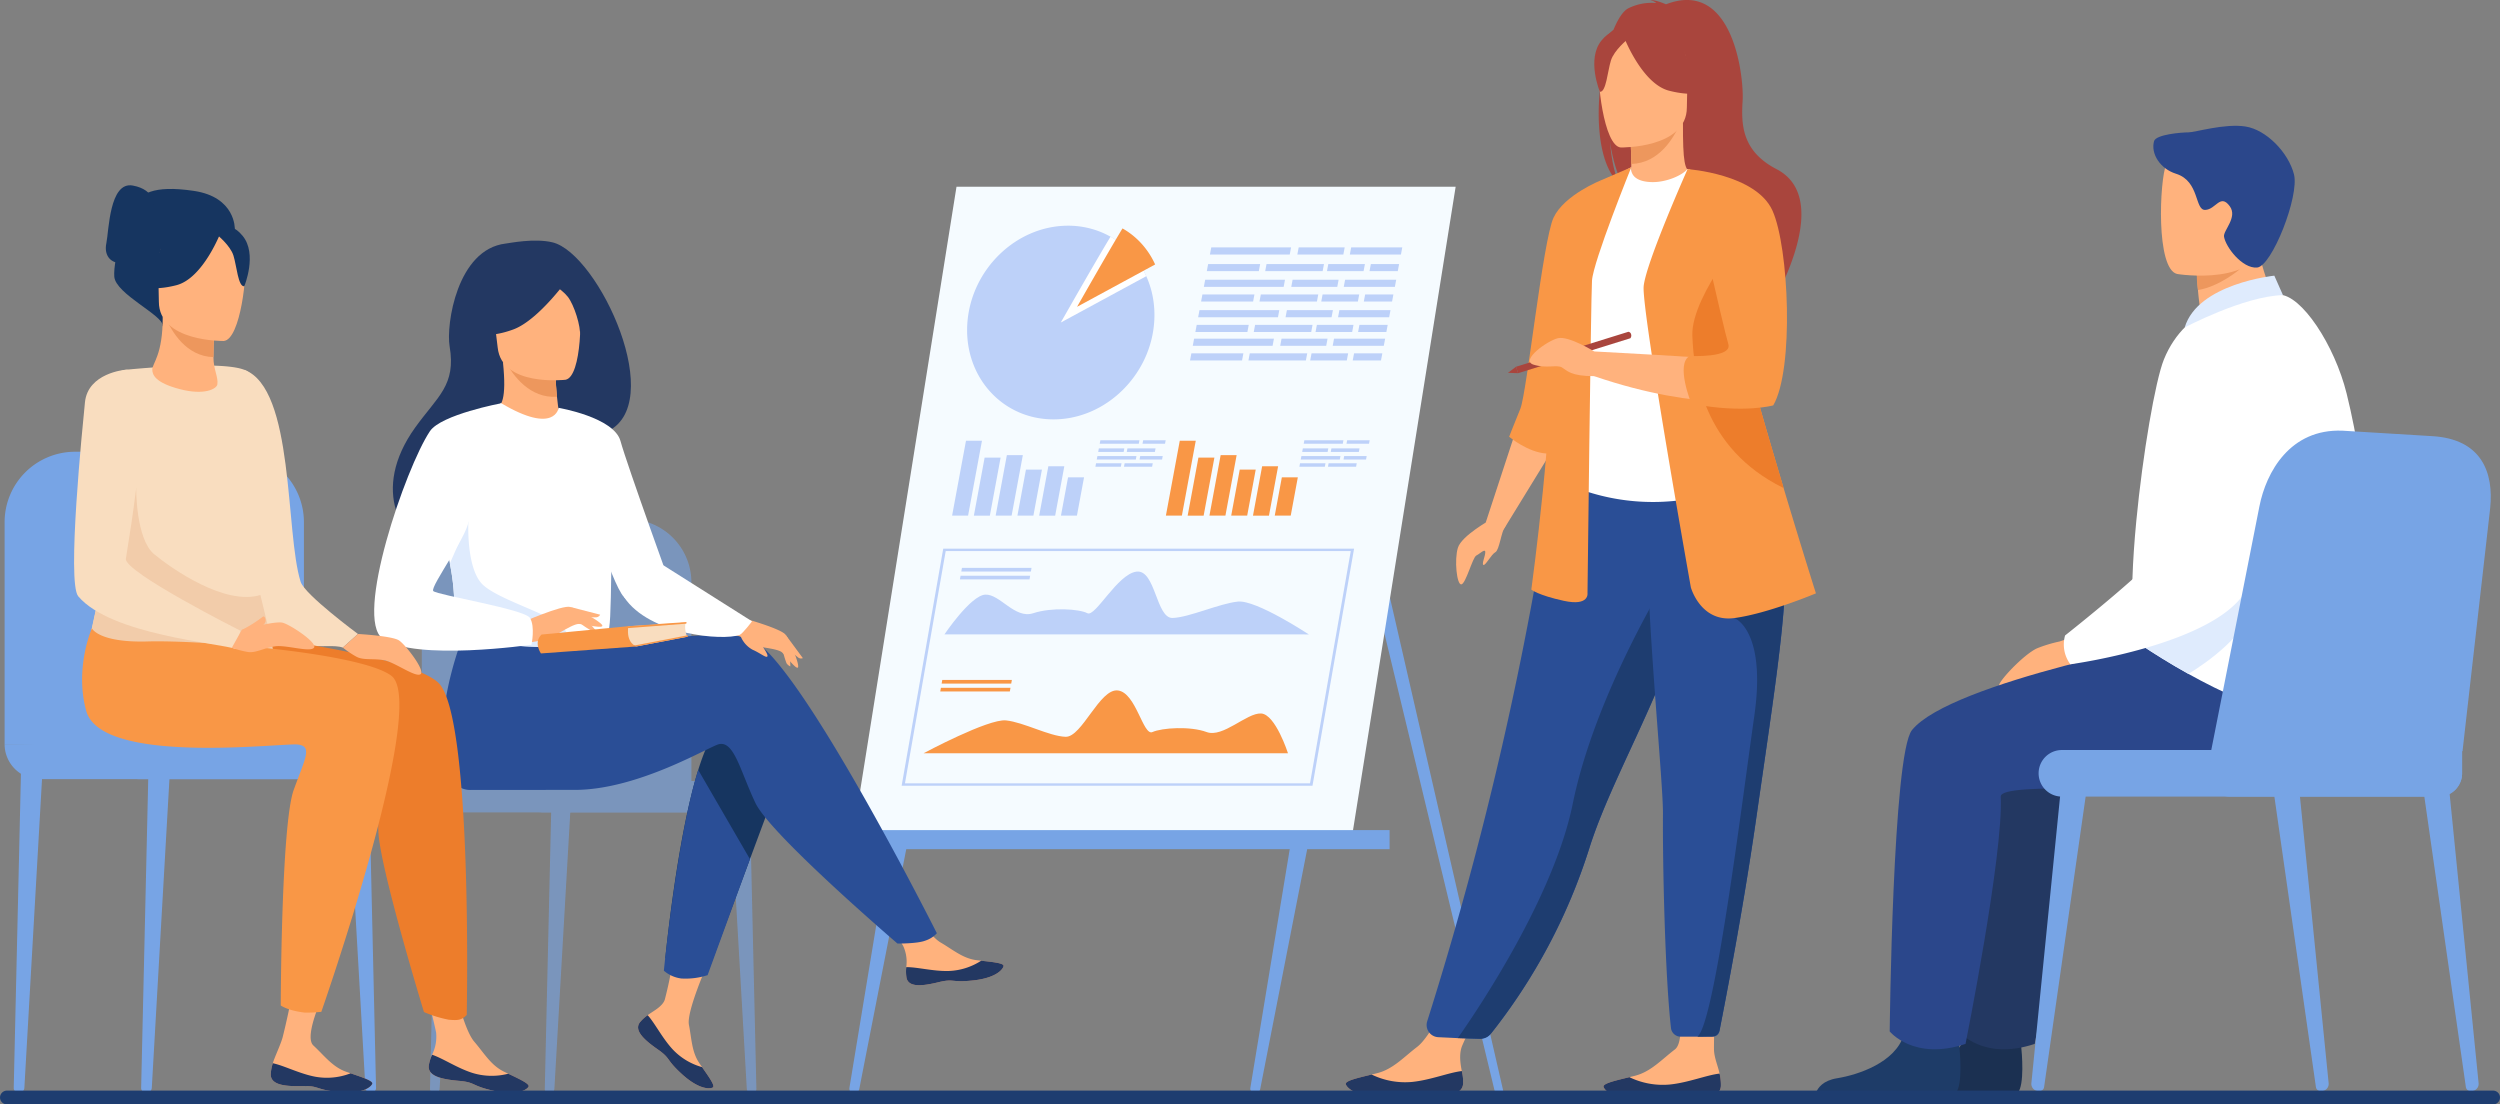 <svg xmlns="http://www.w3.org/2000/svg" width="543" height="239.877" viewBox="0 0 543 239.877">
  <rect x="0" y="0" width="543" height="239.877" fill="#808080" stroke="none"/>
  <g id="Group_7487" data-name="Group 7487" transform="translate(-697 -2316.123)">
    <g id="Group_7486" data-name="Group 7486" transform="translate(337.097 2002.083)">
      <g id="Group_7449" data-name="Group 7449" transform="translate(537.205 354.596)">
        <g id="Group_7425" data-name="Group 7425" transform="translate(116.484 63.306)">
          <path id="Path_16690" data-name="Path 16690" d="M2035.572,1351.438,2004.75,1223.51l2.153-5.036,30.535,132.948a.544.544,0,0,1-.53.666h-.509A.85.85,0,0,1,2035.572,1351.438Z" transform="translate(-2004.75 -1218.475)" fill="#77a4e5"/>
        </g>
        <g id="Group_7448" data-name="Group 7448" transform="translate(0 0)">
          <g id="Group_7426" data-name="Group 7426" transform="translate(7.178 140.702)">
            <path id="Path_16691" data-name="Path 16691" d="M1587.974,1570.527h0a1.026,1.026,0,0,1-1.012-1.193l9.078-55.024h3.89L1589.1,1569.6A1.151,1.151,0,0,1,1587.974,1570.527Z" transform="translate(-1586.948 -1514.31)" fill="#77a4e5"/>
          </g>
          <g id="Group_7427" data-name="Group 7427" transform="translate(94.261 140.702)">
            <path id="Path_16692" data-name="Path 16692" d="M1920.837,1570.527h0a1.026,1.026,0,0,1-1.013-1.193l9.077-55.024h3.891l-10.827,55.288A1.15,1.15,0,0,1,1920.837,1570.527Z" transform="translate(-1919.81 -1514.31)" fill="#77a4e5"/>
          </g>
          <path id="Path_16693" data-name="Path 16693" d="M1698.453,1117.317H1590.036L1612.5,976.5h108.417Z" transform="translate(-1582.05 -976.498)" fill="#f5fbff"/>
          <rect id="Rectangle_3285" data-name="Rectangle 3285" width="124.515" height="4.142" transform="translate(0 139.744)" fill="#77a4e5"/>
          <g id="Group_7428" data-name="Group 7428" transform="translate(32.753 8.465)">
            <path id="Path_16694" data-name="Path 16694" d="M1725.334,1029.853a22.712,22.712,0,0,1-.486,3.277c-2.26,10.063-11.221,17.775-21.347,17.792-11.2.019-19.593-9.382-18.737-21s10.63-21.05,21.835-21.069a18.815,18.815,0,0,1,6.615,1.166,18.132,18.132,0,0,1,7.431,5.149,19.122,19.122,0,0,1,2.973,4.652,19.981,19.981,0,0,1,1.594,5.631,21.493,21.493,0,0,1,.18,3.078Q1725.383,1029.183,1725.334,1029.853Z" transform="translate(-1684.703 -1008.853)" fill="#bdd1f9"/>
            <path id="Path_16695" data-name="Path 16695" d="M1781.042,1026.57l-18.568,10.068s7.661-13.492,10.806-18.643a18.311,18.311,0,0,1,4.79,3.923,19.137,19.137,0,0,1,2.973,4.651Z" transform="translate(-1742.128 -1015.603)" fill="#fff"/>
            <path id="Path_16696" data-name="Path 16696" d="M1792.951,1018.932l-16.96,9.2s7-12.324,9.871-17.029a16.693,16.693,0,0,1,4.374,3.584,17.46,17.46,0,0,1,2.716,4.248Z" transform="translate(-1752.109 -1010.512)" fill="#f99746"/>
          </g>
          <g id="Group_7434" data-name="Group 7434" transform="translate(18.534 78.62)">
            <g id="Group_7429" data-name="Group 7429">
              <path id="Path_16697" data-name="Path 16697" d="M1719.59,1328.5l-89.236-.006,9.034-51.488,89.236.006Zm-88.516-.525,87.977.006,8.852-50.45-87.977-.007Z" transform="translate(-1630.354 -1277.01)" fill="#bdd1f9"/>
            </g>
            <g id="Group_7431" data-name="Group 7431" transform="translate(4.772 28.498)">
              <path id="Path_16698" data-name="Path 16698" d="M1727.738,1408.3l-79.142-.006s14.038-7.528,17.891-7.134,9.386,3.443,12.945,3.561,7.413-10.567,11.375-10.063,5.452,9.956,7.5,9.032,8.212-1.323,11.758,0,8.717-4.207,11.837-4.033S1727.738,1408.3,1727.738,1408.3Z" transform="translate(-1648.596 -1392.364)" fill="#f99746"/>
              <g id="Group_7430" data-name="Group 7430" transform="translate(3.614)">
                <path id="Path_16699" data-name="Path 16699" d="M1678.673,1386.742h-15.116l.141-.8h15.116Z" transform="translate(-1663.257 -1385.939)" fill="#f99746"/>
                <path id="Path_16700" data-name="Path 16700" d="M1677.525,1393.287h-15.116l.141-.8h15.116Z" transform="translate(-1662.409 -1390.772)" fill="#f99746"/>
              </g>
            </g>
            <g id="Group_7433" data-name="Group 7433" transform="translate(9.301 4.161)">
              <path id="Path_16701" data-name="Path 16701" d="M1665.9,1309.644l79.143.005s-11.4-7.53-15.386-7.136-10.594,3.441-14.195,3.559-3.7-10.568-7.843-10.064-8.946,9.954-10.674,9.031-7.746-1.325-11.758,0-7.24-4.208-10.421-4.035S1665.9,1309.644,1665.9,1309.644Z" transform="translate(-1665.905 -1295.187)" fill="#bdd1f9"/>
              <g id="Group_7432" data-name="Group 7432" transform="translate(3.356)">
                <path id="Path_16702" data-name="Path 16702" d="M1695,1293.719H1679.88l.14-.8h15.116Z" transform="translate(-1679.58 -1292.915)" fill="#bdd1f9"/>
                <path id="Path_16703" data-name="Path 16703" d="M1693.847,1300.264l-15.116,0,.141-.8h15.116Z" transform="translate(-1678.731 -1297.749)" fill="#bdd1f9"/>
              </g>
            </g>
          </g>
          <g id="Group_7435" data-name="Group 7435" transform="translate(29.494 55.173)">
            <path id="Path_16704" data-name="Path 16704" d="M1675.72,1203.654h-3.471l3.016-16.266h3.471Z" transform="translate(-1672.249 -1187.388)" fill="#bdd1f9"/>
            <path id="Path_16705" data-name="Path 16705" d="M1693.794,1214h-3.471l2.336-12.6h3.471Z" transform="translate(-1685.594 -1197.733)" fill="#bdd1f9"/>
            <path id="Path_16706" data-name="Path 16706" d="M1711.87,1212.475H1708.4l2.436-13.141h3.471Z" transform="translate(-1698.941 -1196.209)" fill="#bdd1f9"/>
            <path id="Path_16707" data-name="Path 16707" d="M1729.944,1221.352h-3.471l1.854-10h3.471Z" transform="translate(-1712.286 -1205.086)" fill="#bdd1f9"/>
            <path id="Path_16708" data-name="Path 16708" d="M1748.018,1219.3h-3.471l1.989-10.723h3.471Z" transform="translate(-1725.632 -1203.032)" fill="#bdd1f9"/>
            <path id="Path_16709" data-name="Path 16709" d="M1766.093,1226.092h-3.471l1.542-8.316h3.471Z" transform="translate(-1738.978 -1209.826)" fill="#bdd1f9"/>
          </g>
          <g id="Group_7436" data-name="Group 7436" transform="translate(75.93 55.173)">
            <path id="Path_16710" data-name="Path 16710" d="M1853.212,1203.654h-3.471l3.016-16.266h3.471Z" transform="translate(-1849.741 -1187.388)" fill="#f99746"/>
            <path id="Path_16711" data-name="Path 16711" d="M1871.286,1214h-3.471l2.337-12.6h3.471Z" transform="translate(-1863.087 -1197.733)" fill="#f99746"/>
            <path id="Path_16712" data-name="Path 16712" d="M1889.362,1212.475h-3.471l2.437-13.141h3.471Z" transform="translate(-1876.433 -1196.209)" fill="#f99746"/>
            <path id="Path_16713" data-name="Path 16713" d="M1907.436,1221.352h-3.471l1.853-10h3.471Z" transform="translate(-1889.779 -1205.086)" fill="#f99746"/>
            <path id="Path_16714" data-name="Path 16714" d="M1925.511,1219.3h-3.472l1.989-10.723h3.471Z" transform="translate(-1903.124 -1203.032)" fill="#f99746"/>
            <path id="Path_16715" data-name="Path 16715" d="M1943.585,1226.092h-3.471l1.542-8.316h3.471Z" transform="translate(-1916.471 -1209.826)" fill="#f99746"/>
          </g>
          <g id="Group_7445" data-name="Group 7445" transform="translate(81.171 13.181)">
            <g id="Group_7437" data-name="Group 7437" transform="translate(3.643 3.612)">
              <path id="Path_16716" data-name="Path 16716" d="M1895,1042.233h-11.3l.291-1.548h11.3Z" transform="translate(-1883.699 -1040.685)" fill="#bdd1f9"/>
              <path id="Path_16717" data-name="Path 16717" d="M1944.661,1042.233h-12.477l.291-1.548h12.477Z" transform="translate(-1919.499 -1040.685)" fill="#bdd1f9"/>
              <path id="Path_16718" data-name="Path 16718" d="M1991.416,1042.233h-7.954l.291-1.548h7.954Z" transform="translate(-1957.362 -1040.685)" fill="#bdd1f9"/>
              <path id="Path_16719" data-name="Path 16719" d="M2024.928,1042.233h-6.138l.291-1.548h6.138Z" transform="translate(-1983.448 -1040.685)" fill="#bdd1f9"/>
            </g>
            <g id="Group_7438" data-name="Group 7438" transform="translate(2.403 10.216)">
              <path id="Path_16720" data-name="Path 16720" d="M1890.258,1067.477h-11.3l.291-1.548h11.3Z" transform="translate(-1878.959 -1065.93)" fill="#bdd1f9"/>
              <path id="Path_16721" data-name="Path 16721" d="M1939.921,1067.477h-12.477l.29-1.548h12.476Z" transform="translate(-1914.76 -1065.93)" fill="#bdd1f9"/>
              <path id="Path_16722" data-name="Path 16722" d="M1986.677,1067.477h-7.954l.29-1.548h7.955Z" transform="translate(-1952.622 -1065.93)" fill="#bdd1f9"/>
              <path id="Path_16723" data-name="Path 16723" d="M2020.188,1067.477h-6.138l.291-1.548h6.138Z" transform="translate(-1978.707 -1065.93)" fill="#bdd1f9"/>
            </g>
            <g id="Group_7439" data-name="Group 7439" transform="translate(4.321)">
              <path id="Path_16724" data-name="Path 16724" d="M1903.629,1028.428h-17.337l.291-1.548h17.337Z" transform="translate(-1886.292 -1026.88)" fill="#bdd1f9"/>
              <path id="Path_16725" data-name="Path 16725" d="M1968.863,1028.428h-9.993l.291-1.548h9.993Z" transform="translate(-1939.882 -1026.88)" fill="#bdd1f9"/>
              <path id="Path_16726" data-name="Path 16726" d="M2013.554,1028.428h-11.1l.291-1.548h11.1Z" transform="translate(-1972.065 -1026.88)" fill="#bdd1f9"/>
            </g>
            <g id="Group_7440" data-name="Group 7440" transform="translate(3.003 7.022)">
              <path id="Path_16727" data-name="Path 16727" d="M1898.588,1055.269h-17.337l.291-1.548h17.336Z" transform="translate(-1881.252 -1053.722)" fill="#bdd1f9"/>
              <path id="Path_16728" data-name="Path 16728" d="M1963.823,1055.269h-9.993l.291-1.548h9.993Z" transform="translate(-1934.842 -1053.722)" fill="#bdd1f9"/>
              <path id="Path_16729" data-name="Path 16729" d="M2008.514,1055.269h-11.1l.291-1.548h11.1Z" transform="translate(-1967.025 -1053.722)" fill="#bdd1f9"/>
            </g>
            <g id="Group_7441" data-name="Group 7441" transform="translate(1.163 16.821)">
              <path id="Path_16730" data-name="Path 16730" d="M1885.518,1092.721h-11.3l.291-1.548h11.3Z" transform="translate(-1874.219 -1091.174)" fill="#bdd1f9"/>
              <path id="Path_16731" data-name="Path 16731" d="M1935.18,1092.721H1922.7l.291-1.548h12.477Z" transform="translate(-1910.019 -1091.174)" fill="#bdd1f9"/>
              <path id="Path_16732" data-name="Path 16732" d="M1981.936,1092.721h-7.955l.291-1.548h7.954Z" transform="translate(-1947.881 -1091.174)" fill="#bdd1f9"/>
              <path id="Path_16733" data-name="Path 16733" d="M2015.448,1092.721h-6.138l.29-1.548h6.139Z" transform="translate(-1973.967 -1091.174)" fill="#bdd1f9"/>
            </g>
            <g id="Group_7442" data-name="Group 7442" transform="translate(1.762 13.627)">
              <path id="Path_16734" data-name="Path 16734" d="M1893.848,1080.514H1876.51l.291-1.547h17.336Z" transform="translate(-1876.51 -1078.967)" fill="#bdd1f9"/>
              <path id="Path_16735" data-name="Path 16735" d="M1959.082,1080.514h-9.993l.291-1.547h9.993Z" transform="translate(-1930.101 -1078.967)" fill="#bdd1f9"/>
              <path id="Path_16736" data-name="Path 16736" d="M2003.773,1080.514h-11.1l.291-1.547h11.1Z" transform="translate(-1962.284 -1078.967)" fill="#bdd1f9"/>
            </g>
            <g id="Group_7443" data-name="Group 7443" transform="translate(0 23.012)">
              <path id="Path_16737" data-name="Path 16737" d="M1881.074,1116.389h-11.3l.291-1.548h11.3Z" transform="translate(-1869.774 -1114.841)" fill="#bdd1f9"/>
              <path id="Path_16738" data-name="Path 16738" d="M1930.736,1116.389H1918.26l.291-1.548h12.477Z" transform="translate(-1905.575 -1114.841)" fill="#bdd1f9"/>
              <path id="Path_16739" data-name="Path 16739" d="M1977.491,1116.389h-7.954l.291-1.548h7.954Z" transform="translate(-1943.437 -1114.841)" fill="#bdd1f9"/>
              <path id="Path_16740" data-name="Path 16740" d="M2011,1116.389h-6.139l.291-1.548h6.139Z" transform="translate(-1969.523 -1114.841)" fill="#bdd1f9"/>
            </g>
            <g id="Group_7444" data-name="Group 7444" transform="translate(0.6 19.819)">
              <path id="Path_16741" data-name="Path 16741" d="M1889.4,1104.181h-17.337l.291-1.548h17.337Z" transform="translate(-1872.066 -1102.633)" fill="#bdd1f9"/>
              <path id="Path_16742" data-name="Path 16742" d="M1954.638,1104.181h-9.993l.291-1.548h9.994Z" transform="translate(-1925.656 -1102.633)" fill="#bdd1f9"/>
              <path id="Path_16743" data-name="Path 16743" d="M1999.328,1104.181h-11.1l.291-1.548h11.1Z" transform="translate(-1957.839 -1102.633)" fill="#bdd1f9"/>
            </g>
          </g>
          <g id="Group_7446" data-name="Group 7446" transform="translate(60.618 55.067)">
            <path id="Path_16744" data-name="Path 16744" d="M1799.065,1194.5h-5.531l.142-.758h5.531Z" transform="translate(-1792.927 -1191.97)" fill="#bdd1f9"/>
            <path id="Path_16745" data-name="Path 16745" d="M1823.372,1194.5h-6.108l.143-.758h6.107Z" transform="translate(-1810.449 -1191.97)" fill="#bdd1f9"/>
            <path id="Path_16746" data-name="Path 16746" d="M1796.744,1206.852h-5.531l.142-.758h5.531Z" transform="translate(-1791.213 -1201.094)" fill="#bdd1f9"/>
            <path id="Path_16747" data-name="Path 16747" d="M1821.052,1206.852h-6.107l.143-.758h6.106Z" transform="translate(-1808.736 -1201.094)" fill="#bdd1f9"/>
            <path id="Path_16748" data-name="Path 16748" d="M1803.288,1187.739H1794.8l.142-.758h8.486Z" transform="translate(-1793.864 -1186.981)" fill="#bdd1f9"/>
            <path id="Path_16749" data-name="Path 16749" d="M1835.219,1187.739h-4.892l.142-.758h4.891Z" transform="translate(-1820.094 -1186.981)" fill="#bdd1f9"/>
            <path id="Path_16750" data-name="Path 16750" d="M1800.821,1200.878h-8.486l.142-.758h8.486Z" transform="translate(-1792.042 -1196.683)" fill="#bdd1f9"/>
            <path id="Path_16751" data-name="Path 16751" d="M1832.752,1200.878h-4.891l.142-.758h4.891Z" transform="translate(-1818.273 -1196.683)" fill="#bdd1f9"/>
          </g>
          <g id="Group_7447" data-name="Group 7447" transform="translate(104.923 55.067)">
            <path id="Path_16752" data-name="Path 16752" d="M1968.413,1194.5h-5.531l.143-.758h5.531Z" transform="translate(-1962.275 -1191.97)" fill="#bdd1f9"/>
            <path id="Path_16753" data-name="Path 16753" d="M1992.721,1194.5h-6.107l.142-.758h6.107Z" transform="translate(-1979.798 -1191.97)" fill="#bdd1f9"/>
            <path id="Path_16754" data-name="Path 16754" d="M1966.093,1206.852h-5.531l.142-.758h5.531Z" transform="translate(-1960.563 -1201.094)" fill="#bdd1f9"/>
            <path id="Path_16755" data-name="Path 16755" d="M1990.4,1206.852h-6.107l.143-.758h6.107Z" transform="translate(-1978.085 -1201.094)" fill="#bdd1f9"/>
            <path id="Path_16756" data-name="Path 16756" d="M1972.637,1187.739h-8.486l.142-.758h8.486Z" transform="translate(-1963.212 -1186.981)" fill="#bdd1f9"/>
            <path id="Path_16757" data-name="Path 16757" d="M2004.567,1187.739h-4.891l.142-.758h4.891Z" transform="translate(-1989.443 -1186.981)" fill="#bdd1f9"/>
            <path id="Path_16758" data-name="Path 16758" d="M1970.169,1200.878h-8.486l.142-.758h8.486Z" transform="translate(-1961.39 -1196.683)" fill="#bdd1f9"/>
            <path id="Path_16759" data-name="Path 16759" d="M2002.1,1200.878h-4.891l.142-.758h4.892Z" transform="translate(-1987.622 -1196.683)" fill="#bdd1f9"/>
          </g>
        </g>
      </g>
      <g id="Group_7453" data-name="Group 7453" transform="translate(652.198 314.039)">
        <g id="Group_7450" data-name="Group 7450" transform="translate(0 217.16)">
          <path id="Path_16760" data-name="Path 16760" d="M2024.544,1669.762c-.194,2.647-3.928,2.675-8.166,2.184s-3.111.58-9.045.663-7.979-1.879-8.266-2.726c-.256-.753,2.6-1.385,5.659-2.13.385-.092.771-.189,1.156-.286,3.447-.876,5.73-3.457,8.68-5.71,2.794-2.134,6.4-9.858,6.4-9.858l8.106-.366s-3.414,6.923-4.7,9.908c-.754,1.756-.433,3.913-.105,5.568A10.361,10.361,0,0,1,2024.544,1669.762Z" transform="translate(-1999.051 -1651.533)" fill="#ffb27d"/>
          <path id="Path_16761" data-name="Path 16761" d="M2016.378,1715.625c-4.238-.492-3.111.581-9.045.663s-7.979-1.879-8.266-2.727c-.256-.752,2.6-1.385,5.659-2.13l.037.056a16.624,16.624,0,0,0,8.707,1.56c3.982-.4,8.047-2.062,10.794-2.359a10.359,10.359,0,0,1,.28,2.753C2024.35,1716.088,2020.615,1716.116,2016.378,1715.625Z" transform="translate(-1999.051 -1695.212)" fill="#233862"/>
        </g>
        <g id="Group_7451" data-name="Group 7451" transform="translate(55.983 212.287)">
          <path id="Path_16762" data-name="Path 16762" d="M2238.529,1656.558c-.192,2.647-3.927,2.679-8.165,2.192s-3.111.584-9.044.673-7.981-1.871-8.269-2.719c-.256-.752,2.6-1.388,5.657-2.135.385-.093.77-.191,1.156-.288,3.446-.88,5.726-3.462,8.673-5.718,2.792-2.137,0-14.788,0-14.788l8.915-.868s-.427,10.652-.422,15.495c0,1.911.881,3.748,1.211,5.4A10.4,10.4,0,0,1,2238.529,1656.558Z" transform="translate(-2213.034 -1632.907)" fill="#ffb27d"/>
          <path id="Path_16763" data-name="Path 16763" d="M2230.364,1717.732c-4.238-.487-3.111.584-9.044.673s-7.981-1.871-8.269-2.719c-.256-.752,2.6-1.388,5.657-2.135l.037.056a16.632,16.632,0,0,0,8.708,1.551c3.982-.4,8.045-2.07,10.792-2.37a10.394,10.394,0,0,1,.284,2.753C2238.337,1718.187,2234.6,1718.219,2230.364,1717.732Z" transform="translate(-2213.034 -1691.889)" fill="#233862"/>
        </g>
        <path id="Path_16764" data-name="Path 16764" d="M2209.576,838.763c-1.534-6.313.69-9.252,2.7-10.818.952-2.323,2.039-4,3.15-4.63a11.369,11.369,0,0,1,6.153-1.177,2.88,2.88,0,0,0-1.3-.616c1.053-.156,3.4.888,3.4.888,14.649-5.645,16.952,15.926,16.644,20.937s-.265,10.913,7.357,14.861c14.543,7.534-4.833,35.924-4.833,35.924.37-4.049-18.316-25.421-28.065-31.821-2.373-3.494-3.216-9.665-3.279-10.151.409,4.894,1.246,7.638,1.994,9.184C2209.059,857.256,2208.4,847.436,2209.576,838.763Z" transform="translate(-2154.119 -821.476)" fill="#a9453d"/>
        <path id="Path_16765" data-name="Path 16765" d="M2233.146,938.047c-.049.022,4.707,2.491,8.285,1.513,3.364-.918,5.563-5.28,5.516-5.29-1.425-.283-1.835-2.241-1.8-10.656l-.645.127-10.832,2.145s.246,3.409.253,6.62C2233.927,935.2,2233.763,937.759,2233.146,938.047Z" transform="translate(-2171.901 -896.893)" fill="#ffb27d"/>
        <path id="Path_16766" data-name="Path 16766" d="M2235.135,926.244s.246,3.409.253,6.62c6.061-.171,9.265-5.7,10.579-8.765Z" transform="translate(-2173.37 -897.251)" fill="#ed975d"/>
        <path id="Path_16767" data-name="Path 16767" d="M2066.324,1328.535a2.657,2.657,0,0,0,2.408,3.462l4.232.2,4.477.138a3.6,3.6,0,0,0,2.9-1.323,125.908,125.908,0,0,0,21.247-40.228c.188-.6.385-1.2.6-1.808,4.406-12.85,13.542-28.979,18.357-43.578.766-2.325,1.454-4.514,2.071-6.585q.3-1,.573-1.957a154.773,154.773,0,0,0,5.522-29.069l-34.764.279A765.869,765.869,0,0,1,2066.324,1328.535Z" transform="translate(-2048.63 -1106.718)" fill="#2a4e96"/>
        <path id="Path_16768" data-name="Path 16768" d="M2176.627,1005.339c.087,16.543-2.427,23.64-2.427,23.64a46.714,46.714,0,0,0,32.575,2c.208-.066,12.657-3.59,12.657-3.59-.3-.67-2.756-11.738-3.044-12.353-3.735-8.021-4.753-11.389-5.2-13.854a52.477,52.477,0,0,1-.431-13.86,111.241,111.241,0,0,1,4.291-21.765c-4.82-1.1-9.334-3.024-14.352-4.905-1.153,1.437-4.681,2.94-7.742,2.872-3.524-.078-4.667-1.586-4.483-3.233-3.755,2.09-6.752,4.063-6.752,4.063-3.191,5.544-9.665,10.928-10.133,19.432C2171.474,985.872,2176.624,1004.875,2176.627,1005.339Z" transform="translate(-2126.448 -923.97)" fill="#fff"/>
        <path id="Path_16769" data-name="Path 16769" d="M2290.386,1058.4c1.52,2.151,4.433,15.223,11.681,16.867-3.734-9.317-6.57-13.4-7.014-16.267a70.682,70.682,0,0,1-.429-16.1c-2.427-4.253-4.238-7.169-4.238-7.169-.19-.687-3.856-12.021-5.031-1.891S2288.689,1056,2290.386,1058.4Z" transform="translate(-2210.31 -975.189)" fill="#5f9aa8"/>
        <path id="Path_16770" data-name="Path 16770" d="M2213.917,875.624s14.341.236,14.351-8.7,1.867-14.919-7.288-15.447-10.939,2.878-11.667,5.859S2210.186,875.332,2213.917,875.624Z" transform="translate(-2154.177 -843.59)" fill="#ffb27d"/>
        <path id="Path_16771" data-name="Path 16771" d="M2229.426,845.674s3.927,10.48,9.953,12.03,8.639-.065,8.639-.065a17.063,17.063,0,0,1-5.581-10.081S2232.388,840.686,2229.426,845.674Z" transform="translate(-2169.155 -838.002)" fill="#a9453d"/>
        <path id="Path_16772" data-name="Path 16772" d="M2212.652,849.227s-2.932,2.34-3.647,4.615-1.037,6.957-2.4,6.8c0,0-2.959-7.123.366-11.153C2210.5,845.214,2212.652,849.227,2212.652,849.227Z" transform="translate(-2151.408 -840.705)" fill="#a9453d"/>
        <path id="Path_16773" data-name="Path 16773" d="M2122.03,1176.382l-6.774,20.651,3.864,1.549,11.2-18.245Z" transform="translate(-2084.854 -1083.531)" fill="#ffb27d"/>
        <path id="Path_16774" data-name="Path 16774" d="M2154.657,971.168s-7.987,3.17-10.3,8.11-5.812,38.085-7.205,41.488-2.442,6.1-2.442,6.1,4.027,3.393,8.077,3.643S2154.657,971.168,2154.657,971.168Z" transform="translate(-2099.22 -932.006)" fill="#f99746"/>
        <path id="Path_16775" data-name="Path 16775" d="M2174.841,960.286s-8.3,20.5-8.541,24.645-.976,67.835-.976,67.835.488,2.928-5.125,1.708-7.076-2.44-7.076-2.44,5.369-39.286,3.9-52.95,11.225-35.951,11.225-35.951Z" transform="translate(-2112.814 -923.97)" fill="#f99746"/>
        <path id="Path_16776" data-name="Path 16776" d="M2092.063,1403.274l4.861.149a2.811,2.811,0,0,0,2.255-1.018,125.444,125.444,0,0,0,21.506-40.545c.189-.6.386-1.2.6-1.808,4.406-12.85,13.542-28.979,18.357-43.578.766-2.325,1.454-4.514,2.072-6.586.2-.663.39-1.315.573-1.957l-5.12-3.885s-15.37,24.889-20.128,48.312C2112.9,1372.7,2096.347,1397.186,2092.063,1403.274Z" transform="translate(-2067.729 -1177.797)" fill="#1e3d70"/>
        <path id="Path_16777" data-name="Path 16777" d="M2252.768,1335.9c-.083,10.775.428,34.793,1.739,46.534a2.122,2.122,0,0,0,2.11,1.885h3.627c1.53,0,2.673-.011,3.433-.022a1.4,1.4,0,0,0,1.346-1.127c3.607-18.355,6.189-33.606,8.079-46.782,1.581-11.029,2.986-20.485,4.067-28.625,1.089-8.192,1.844-15.05,2.116-20.846.041-.912.073-1.8.09-2.662s.022-1.708.014-2.525l-30.037-2.928C2249.73,1298.756,2252.816,1329.277,2252.768,1335.9Z" transform="translate(-2183.868 -1159.154)" fill="#2a4e96"/>
        <path id="Path_16778" data-name="Path 16778" d="M2290.986,1407.221c1.374,0,2.436-.009,3.189-.019a1.694,1.694,0,0,0,1.636-1.367c3.583-18.25,6.15-33.425,8.032-46.545,1.581-11.03,2.987-20.485,4.067-28.625,1.089-8.192,1.845-15.051,2.116-20.846L2299,1316.3s7.034,2.481,4.35,21.27S2294.722,1404.562,2290.986,1407.221Z" transform="translate(-2214.61 -1182.059)" fill="#1e3d70"/>
        <path id="Path_16779" data-name="Path 16779" d="M2256.594,1052.725s2.115,7.645,9.436,6.669,17.73-5.368,17.73-5.368-3.128-9.885-7.018-22.871c-4.709-15.722-10.539-35.989-13.286-48.773a78.961,78.961,0,0,1-1.494-8.716l-6.073-11.783s-9.055,20.324-9.542,25.448S2256.594,1052.725,2256.594,1052.725Z" transform="translate(-2181.637 -925.149)" fill="#f99746"/>
        <path id="Path_16780" data-name="Path 16780" d="M2233.648,986.566l-8.015-24.684c.021.01,10.123,3.006,15.2,5.573,0,0,3.176,4.095,5.142,13.542,0,0,2.076,22.681-2.559,30.977,0,0-14.642,2.928-38.066-5.124v-5.368s25.621,1.342,30.867,1.952Z" transform="translate(-2151.381 -925.149)" fill="#ffb27d"/>
        <path id="Path_16781" data-name="Path 16781" d="M2286.786,1055.922c.327,8.3,2.28,24.4,19.684,33.022.047.022.093.047.139.066-4.709-15.722-10.539-35.989-13.287-48.773C2290.127,1045.015,2286.608,1051.354,2286.786,1055.922Z" transform="translate(-2211.503 -983.005)" fill="#ed7d2b"/>
        <path id="Path_16782" data-name="Path 16782" d="M2280.442,961.882s14.859,1.047,18.438,9.018,4.718,34.487.163,42.3c0,0-6.271,1.786-17.363-.288l-.41-.078s-3.538-8.662-.366-10.371c0,0,9.353.488,8.378-2.6S2280.442,961.882,2280.442,961.882Z" transform="translate(-2206.19 -925.149)" fill="#f99746"/>
        <g id="Group_7452" data-name="Group 7452" transform="translate(35.234 72.066)">
          <path id="Path_16783" data-name="Path 16783" d="M2140.469,1104.52l.437,1.407,24.381-7.585a.936.936,0,0,0,.165-.862.691.691,0,0,0-.6-.544Z" transform="translate(-2138.706 -1096.935)" fill="#a9453d"/>
          <path id="Path_16784" data-name="Path 16784" d="M2133.729,1127.255l1.763-1.33.438,1.407Z" transform="translate(-2133.729 -1118.341)" fill="#a9453d"/>
        </g>
        <path id="Path_16785" data-name="Path 16785" d="M2098.077,1253.156s-6.185,3.418-7,6.023-.254,8.057.728,7.975,2.447-5.86,3.261-6.267,1.953-1.626,1.953-.732-.814,2.522-.407,2.766,1.709-2.278,2.6-2.766,1.271-4.513,2.141-5.594S2098.077,1253.156,2098.077,1253.156Z" transform="translate(-2066.712 -1140.22)" fill="#ffb27d"/>
        <path id="Path_16786" data-name="Path 16786" d="M2165.844,1104.958s-5.531-3.406-7.852-2.882-8.234,4.807-5.389,5.734,5.148-.045,6.242.628,1.9,1.905,7,1.889S2165.844,1104.958,2165.844,1104.958Z" transform="translate(-2111.871 -1028.625)" fill="#ffb27d"/>
      </g>
      <g id="Group_7463" data-name="Group 7463" transform="translate(441.176 366.299)">
        <g id="Group_7457" data-name="Group 7457" transform="translate(10.339 60.501)" opacity="0.6">
          <g id="Group_7454" data-name="Group 7454" transform="translate(26.715 60.282)">
            <path id="Path_16787" data-name="Path 16787" d="M1178.446,1547.329h-.091a.958.958,0,0,1-.958-.98l1.453-62.948,4.278-.5-3.648,63.451A1.034,1.034,0,0,1,1178.446,1547.329Z" transform="translate(-1177.397 -1482.902)" fill="#77a4e5"/>
          </g>
          <g id="Group_7455" data-name="Group 7455" transform="translate(1.786 60.282)">
            <path id="Path_16788" data-name="Path 16788" d="M1083.157,1547.329h-.092a.957.957,0,0,1-.957-.98l1.452-62.948,4.278-.5-3.648,63.451A1.035,1.035,0,0,1,1083.157,1547.329Z" transform="translate(-1082.108 -1482.902)" fill="#77a4e5"/>
          </g>
          <g id="Group_7456" data-name="Group 7456" transform="translate(66.945 60.282)">
            <path id="Path_16789" data-name="Path 16789" d="M1335.85,1547.329h.091a.958.958,0,0,0,.958-.98l-1.452-62.948-4.278-.5,3.648,63.451A1.035,1.035,0,0,0,1335.85,1547.329Z" transform="translate(-1331.169 -1482.902)" fill="#77a4e5"/>
          </g>
          <path id="Path_16790" data-name="Path 16790" d="M1075.283,1309.363v-43.134a13.743,13.743,0,0,1,13.743-13.743H1120.1a13.743,13.743,0,0,1,13.743,13.743v44.782Z" transform="translate(-1075.283 -1252.486)" fill="#77a4e5"/>
          <path id="Rectangle_3286" data-name="Rectangle 3286" d="M0,0H64.13a0,0,0,0,1,0,0V6.81a0,0,0,0,1,0,0H6.81A6.81,6.81,0,0,1,0,0V0A0,0,0,0,1,0,0Z" transform="translate(0 56.877)" fill="#77a4e5"/>
          <path id="Rectangle_3287" data-name="Rectangle 3287" d="M3.4,0H48.093a3.4,3.4,0,0,1,3.4,3.4v0a3.4,3.4,0,0,1-3.4,3.4H3.4A3.4,3.4,0,0,1,0,3.4v0A3.4,3.4,0,0,1,3.4,0Z" transform="translate(22.874 56.877)" fill="#77a4e5"/>
        </g>
        <g id="Group_7462" data-name="Group 7462">
          <path id="Path_16791" data-name="Path 16791" d="M1461.859,1590.5c.434,2.168,3.524,1.806,6.976.963s2.632.159,7.546-.385,6.4-2.376,6.552-3.107c.134-.648-2.294-.877-4.9-1.177-.327-.037-.656-.077-.985-.118-2.94-.369-5.094-2.267-7.764-3.824-2.53-1.476-6.306-7.49-6.306-7.49l-6.739.534s3.536,5.371,4.9,7.706a8.138,8.138,0,0,1,.661,4.592A8.667,8.667,0,0,0,1461.859,1590.5Z" transform="translate(-1346.237 -1430.39)" fill="#ffb27d"/>
          <path id="Path_16792" data-name="Path 16792" d="M1484.4,1623.727c3.453-.844,2.632.159,7.546-.384s6.4-2.376,6.552-3.107c.134-.648-2.294-.877-4.9-1.177l-.025.05a13.853,13.853,0,0,1-7.037,2.188c-3.333.081-6.865-.874-9.167-.837a8.652,8.652,0,0,0,.052,2.306C1477.857,1624.933,1480.946,1624.571,1484.4,1623.727Z" transform="translate(-1361.8 -1462.656)" fill="#233862"/>
          <path id="Path_16793" data-name="Path 16793" d="M1255.251,1631.136c-1.339,1.76.976,3.838,3.893,5.869s1.622,2.079,5.28,5.4,6.018,3.23,6.665,2.859c.575-.328-.859-2.3-2.357-4.451-.189-.271-.376-.544-.563-.818-1.668-2.449-1.67-5.319-2.269-8.353-.567-2.873,4.126-13.435,4.126-13.435l-7.539-.949a84.346,84.346,0,0,1-1.832,8.949c-.5,1.512-2.592,2.509-3.71,3.361A8.651,8.651,0,0,0,1255.251,1631.136Z" transform="translate(-1197.541 -1461.329)" fill="#ffb27d"/>
          <path id="Path_16794" data-name="Path 16794" d="M1259.144,1671.748c2.917,2.031,1.622,2.079,5.28,5.4s6.018,3.23,6.665,2.859c.575-.328-.859-2.3-2.357-4.452l-.054.015a13.851,13.851,0,0,1-6.3-3.83c-2.266-2.447-3.886-5.727-5.437-7.428a8.637,8.637,0,0,0-1.695,1.563C1253.911,1667.638,1256.227,1669.716,1259.144,1671.748Z" transform="translate(-1197.541 -1496.071)" fill="#233862"/>
          <path id="Path_16795" data-name="Path 16795" d="M1302.715,1430.6l-6.885,18.528-8.989,24.192a14.563,14.563,0,0,1-4.775-.436,20.721,20.721,0,0,1-4.619-2.248s2.5-25.975,7.152-40.885c1.193-3.828,2.531-6.923,4.006-8.666C1295.823,1412.55,1302.715,1430.6,1302.715,1430.6Z" transform="translate(-1214.217 -1314.781)" fill="#163560"/>
          <path id="Path_16796" data-name="Path 16796" d="M1159.309,1341.007c-4.511-1.455-18.1-.587-31.028,1.943l-1.978-3.463-27.915-2.18s-9.212,20.428-4.168,33.444a4.72,4.72,0,0,0,4.725,3.18s.406,0,.408,0,16.615-.01,22.01-.01c13.882,0,29.38-9.543,31.385-9.944,3.281-.656,4.594,5.907,7.875,12.8s30.846,30.518,30.846,30.518,4.236.042,5.986-.614a5.891,5.891,0,0,0,2.57-1.623S1169.481,1344.288,1159.309,1341.007Z" transform="translate(-1077.811 -1254.615)" fill="#2a4e96"/>
          <path id="Path_16797" data-name="Path 16797" d="M1085.924,1021.607c-3.929-.936-9.265.163-10.151.266-10.6,1.237-12.971,17.7-12.183,22.31,1.453,8.489-2.624,10.88-7.489,17.669-9.755,13.614-3.017,24.823,4.924,27.6,4.765,1.667,11.257-2.872,11.257-2.872.12.045,16.855-15.934,25.135-23.694C1111.334,1057.151,1095.936,1023.992,1085.924,1021.607Z" transform="translate(-1047.209 -1021.232)" fill="#233862"/>
          <path id="Path_16798" data-name="Path 16798" d="M1150.878,1134.912c.049.017-4.316,2.869-7.874,2.269-3.347-.562-6.888-4.93-6.844-4.943,1.352-.412,2.549-1.992,1.7-10.136l.636.06,10.7,1.026s.092,3.325.4,6.435C1149.846,1132.234,1150.252,1134.694,1150.878,1134.912Z" transform="translate(-1109.894 -1095.712)" fill="#ffb27d"/>
          <path id="Path_16799" data-name="Path 16799" d="M1155.8,1123.358s.092,3.324.4,6.434c-5.885.423-9.523-4.62-11.092-7.46Z" transform="translate(-1116.499 -1095.882)" fill="#ed975d"/>
          <path id="Path_16800" data-name="Path 16800" d="M1150.3,1071.74s-13.862,1.62-14.738-7.028-3.255-14.264,5.559-15.663,10.87,1.726,11.865,4.541S1153.881,1071.1,1150.3,1071.74Z" transform="translate(-1108.742 -1041.516)" fill="#ffb27d"/>
          <path id="Path_16801" data-name="Path 16801" d="M1139.986,1045.492s-6.694,9.583-12.378,11.668-8.372.775-8.372.775a23.517,23.517,0,0,0,3.606-8.871,4.234,4.234,0,0,1,2.766-3.282C1129.684,1044.359,1137.542,1042.18,1139.986,1045.492Z" transform="translate(-1097.398 -1037.86)" fill="#233862"/>
          <path id="Path_16802" data-name="Path 16802" d="M1177.4,1046.082s3.578,2.043,5.007,3.871c1.379,1.764,2.853,6.448,2.639,8.513,0,0,2.254-9.837-1.355-13.416C1179.865,1041.254,1177.4,1046.082,1177.4,1046.082Z" transform="translate(-1140.347 -1037.744)" fill="#233862"/>
          <path id="Path_16803" data-name="Path 16803" d="M1128.4,1183.065c-.419,28-.115,22.149-3.178,24.806-.738.64-2.813,1.021-5.543,1.2-8.586.57-23.678-.844-24.252-2.431-1.98-5.491-.582-7.2-2.234-15.6-.172-.894-.386-1.862-.636-2.916-1.378-5.773-2.719-7.736,2.169-17.011,4.432-8.4,9.219-15.113,9.633-14.866,11.693,6.942,12.455,1,12.455,1S1128.6,1169.408,1128.4,1183.065Z" transform="translate(-1076.755 -1120.92)" fill="#fff"/>
          <path id="Path_16804" data-name="Path 16804" d="M1294.947,1480.046l-9.194,25.2a15.531,15.531,0,0,1-5.708.726,7.151,7.151,0,0,1-3.794-1.694s2.809-28.7,7.465-43.61Z" transform="translate(-1213.335 -1345.702)" fill="#2a4e96"/>
          <path id="Path_16805" data-name="Path 16805" d="M1188.872,1160.08s12.033,2.04,13.445,7.221,11.745,33.728,11.745,33.728-8.135,3.007-10.961.181-9.832-26.217-9.832-26.217Z" transform="translate(-1148.816 -1123.755)" fill="#fff"/>
          <path id="Path_16806" data-name="Path 16806" d="M1125.07,1281.412c-8.586.569-23.678-.845-24.252-2.432-1.98-5.49-.583-7.2-2.235-15.6l4.028-9.169s-.571,10.492,3.259,13.909,15.679,6.593,17.54,9.446A10.446,10.446,0,0,1,1125.07,1281.412Z" transform="translate(-1082.148 -1193.259)" fill="#dfebfd"/>
          <g id="Group_7458" data-name="Group 7458" transform="translate(31.63 79.53)">
            <path id="Path_16807" data-name="Path 16807" d="M1202.5,1335.344a19.1,19.1,0,0,0,3.285,2.384,2.022,2.022,0,0,0,1.141.013l-1.864-2.183Z" transform="translate(-1190.506 -1332.695)" fill="#ffb27d"/>
            <path id="Path_16808" data-name="Path 16808" d="M1198.624,1325.41l6.475,1.671a1.072,1.072,0,0,1-.9.575,14.359,14.359,0,0,1-2.7-.186Z" transform="translate(-1187.646 -1325.36)" fill="#ffb27d"/>
            <path id="Path_16809" data-name="Path 16809" d="M1156.664,1328.839s9.243-4.112,10.978-3.569,6.184,2.9,6.882,3.891-3.644-.124-5-.208c-.878-.055-2.917,1.151-3.929,1.732-4.26,2.446-7.217,2.229-7.217,2.229Z" transform="translate(-1156.664 -1325.221)" fill="#ffb27d"/>
          </g>
          <path id="Path_16810" data-name="Path 16810" d="M1063.365,1156.266s-13.077,2.454-15.5,6.079c-5.286,7.908-16.537,40.674-10.236,45.068,7.1,4.948,32.3,1.295,32.3,1.295s.839-3.92-.328-5.816-20.127-4.959-21-5.834,8.645-13.529,7.631-15.951C1052.977,1173.348,1063.365,1156.266,1063.365,1156.266Z" transform="translate(-1035.764 -1120.938)" fill="#fff"/>
          <g id="Group_7459" data-name="Group 7459" transform="translate(78.132 81.751)">
            <path id="Path_16811" data-name="Path 16811" d="M1335.57,1333.711s9.151,2.472,10.092,3.892,2.784,5.763,2.705,6.9-2.577-2.242-3.513-3.106c-.606-.559-2.8-.887-3.88-1.062a11.559,11.559,0,0,1-5.051-2.306,2.769,2.769,0,0,0-1.514-.338Z" transform="translate(-1334.409 -1333.711)" fill="#ffb27d"/>
            <path id="Path_16812" data-name="Path 16812" d="M1374.368,1358.1a17.91,17.91,0,0,0,.98,3.674,1.9,1.9,0,0,0,.822.684l-.065-2.689Z" transform="translate(-1363.914 -1351.72)" fill="#ffb27d"/>
            <path id="Path_16813" data-name="Path 16813" d="M1377.423,1348.588l3.721,5.041a1,1,0,0,1-.994-.114,13.44,13.44,0,0,1-1.853-1.73Z" transform="translate(-1366.17 -1344.696)" fill="#ffb27d"/>
            <path id="Path_16814" data-name="Path 16814" d="M1340.2,1350.2a5.768,5.768,0,0,0,2.542,2.8c1.694.738,2.938,1.847,3.209,1.448s-1.282-2.5-1.282-2.5Z" transform="translate(-1338.682 -1345.887)" fill="#ffb27d"/>
          </g>
          <path id="Path_16815" data-name="Path 16815" d="M1251.8,1290.8l19.245,12.167s-2.022,2.7-2.7,2.951c-3.565,1.307-19.592.055-25.081-8.188Z" transform="translate(-1188.979 -1220.274)" fill="#fff"/>
          <g id="Group_7461" data-name="Group 7461" transform="translate(35.509 82.841)">
            <path id="Path_16816" data-name="Path 16816" d="M1245.4,1339.135c1.135,0,12.432-.783,12.432-.783a5.346,5.346,0,0,0,.373,3.073l-11.009,2.106-2.263-.664Z" transform="translate(-1225.721 -1338.228)" fill="#f9ddbf"/>
            <g id="Group_7460" data-name="Group 7460">
              <path id="Path_16817" data-name="Path 16817" d="M1172.33,1343.16l18.842-1.815s-.663,3.485,1.8,4.4l-20.772,1.519S1170.524,1344.9,1172.33,1343.16Z" transform="translate(-1171.491 -1340.437)" fill="#f99746"/>
              <path id="Path_16818" data-name="Path 16818" d="M1258.18,1338.25l-12.734.979s.1-.44.333-.446,12.649-.907,12.649-.907l-.043.348Z" transform="translate(-1226.098 -1337.877)" fill="#f99746"/>
              <path id="Path_16819" data-name="Path 16819" d="M1251.211,1351.316l11.213-2.131-.1-.29-11.953,2.289Z" transform="translate(-1229.733 -1346.012)" fill="#f99746"/>
            </g>
          </g>
        </g>
      </g>
      <g id="Group_7472" data-name="Group 7472" transform="translate(360.903 354.283)">
        <g id="Group_7467" data-name="Group 7467" transform="translate(0 57.877)">
          <g id="Group_7464" data-name="Group 7464" transform="translate(29.656 67.31)">
            <path id="Path_16820" data-name="Path 16820" d="M751.483,1525.747h-.1a1.067,1.067,0,0,1-1.063-1.094l1.612-70.286,4.749-.557-4.05,70.849A1.151,1.151,0,0,1,751.483,1525.747Z" transform="translate(-750.318 -1453.81)" fill="#77a4e5"/>
          </g>
          <g id="Group_7465" data-name="Group 7465" transform="translate(1.982 67.31)">
            <path id="Path_16821" data-name="Path 16821" d="M645.7,1525.747h-.1a1.066,1.066,0,0,1-1.063-1.094l1.612-70.286,4.749-.557-4.05,70.849A1.151,1.151,0,0,1,645.7,1525.747Z" transform="translate(-644.537 -1453.81)" fill="#77a4e5"/>
          </g>
          <g id="Group_7466" data-name="Group 7466" transform="translate(74.316 67.31)">
            <path id="Path_16822" data-name="Path 16822" d="M926.217,1525.747h.1a1.067,1.067,0,0,0,1.063-1.094l-1.612-70.286-4.749-.557,4.05,70.849A1.152,1.152,0,0,0,926.217,1525.747Z" transform="translate(-921.02 -1453.81)" fill="#77a4e5"/>
          </g>
          <path id="Path_16823" data-name="Path 16823" d="M636.961,1260.036v-48.164a15.3,15.3,0,0,1,15.256-15.345h34.5a15.3,15.3,0,0,1,15.255,15.345v50Z" transform="translate(-636.961 -1196.527)" fill="#77a4e5"/>
          <path id="Rectangle_3288" data-name="Rectangle 3288" d="M0,0H71.191a0,0,0,0,1,0,0V7.6a0,0,0,0,1,0,0H7.6A7.6,7.6,0,0,1,0,0V0A0,0,0,0,1,0,0Z" transform="translate(0 63.509)" fill="#77a4e5"/>
          <rect id="Rectangle_3289" data-name="Rectangle 3289" width="57.168" height="7.604" rx="3.802" transform="translate(25.393 63.509)" fill="#77a4e5"/>
        </g>
        <g id="Group_7471" data-name="Group 7471" transform="translate(15.089 0)">
          <path id="Path_16824" data-name="Path 16824" d="M825.963,1128.53s-2.888,2.456-3.515,8.827c-.477,4.837,2.879,42.39,5.4,45.374,7.1,8.4,16.009,4.849,19.5,6.124l3.29-2.956s-11.568-8.538-12.448-11.324C834.8,1163.852,836.9,1132.581,825.963,1128.53Z" transform="translate(-788.976 -1088.443)" fill="#f9ddbf"/>
          <path id="Path_16825" data-name="Path 16825" d="M754.144,987.009s.2-6.887-8.888-8.239-11.593.772-13.137,3.089-4.44,11.776-4.151,15.54,10.65,8.419,10.481,10.616S754.144,987.009,754.144,987.009Z" transform="translate(-719.233 -977.552)" fill="#163560"/>
          <path id="Path_16826" data-name="Path 16826" d="M987.193,1659.24c-.295,2.328,2.88,3.013,6.572,3.336s2.547,1.054,7.583,2.175,7.118-.216,7.51-.9c.349-.606-1.974-1.661-4.447-2.846-.312-.148-.623-.3-.934-.453-2.782-1.369-4.277-4.008-6.4-6.481-2.008-2.342-3.732-9.671-3.732-9.671l-6.836-1.751s1.7,6.6,2.275,9.414a8.77,8.77,0,0,1-.878,4.843A9.311,9.311,0,0,0,987.193,1659.24Z" transform="translate(-910.152 -1468.057)" fill="#ffb27d"/>
          <path id="Path_16827" data-name="Path 16827" d="M995.629,1702.812c3.692.324,2.548,1.054,7.584,2.174s7.118-.216,7.51-.9c.349-.606-1.974-1.66-4.447-2.846l-.041.042a14.2,14.2,0,0,1-7.682-.189c-3.321-1.05-6.491-3.209-8.778-3.953a9.306,9.306,0,0,0-.717,2.335C988.763,1701.8,991.937,1702.489,995.629,1702.812Z" transform="translate(-912.016 -1508.293)" fill="#233862"/>
          <path id="Path_16828" data-name="Path 16828" d="M765.2,1325.2s45.7,4.741,53.234,11.737,6.191,72.172,6.191,72.172c-1.173,1.217-2.038,1.188-3.891,1.043a25.89,25.89,0,0,1-5.4-1.669s-9.787-32-9.909-39.413-1.67-19.985-4.779-20.726-40.107,3.407-44.163-8.279,2.679-21.3,2.679-21.3Z" transform="translate(-739.339 -1228.91)" fill="#ed7d2b"/>
          <path id="Path_16829" data-name="Path 16829" d="M706.921,1193.8a20.8,20.8,0,0,0,11.414,3.567c10.586.385,23.8-.877,26.4-3.333a4.475,4.475,0,0,0,1.1-3.017c.287-4.062-1.654-10.746-2.956-16.277-.846-3.593-1.422-6.7-.95-8.285,1.436-4.83,5.9-14.672,6.284-17.907s-3.475-20.565-8.811-22.711-25.937,0-25.937,0c-8.047,1.633-8.386,18.79-5.713,33.393.069.376.139.75.211,1.12C710.853,1175.178,701.42,1190.111,706.921,1193.8Z" transform="translate(-702.409 -1085.747)" fill="#f9ddbf"/>
          <g id="Group_7468" data-name="Group 7468" transform="translate(13.73 8.11)">
            <path id="Path_16830" data-name="Path 16830" d="M773.705,1099.266c-.145.941-2.72,2.467-8.226,1.016-5.276-1.391-5.909-3.11-5.908-4.244,0-1.343,2.293-3.152,2.263-11.416l.633.125,10.637,2.106s-.242,3.348-.249,6.5C772.847,1096,773.946,1097.7,773.705,1099.266Z" transform="translate(-756.313 -1064.131)" fill="#ffb27d"/>
            <path id="Path_16831" data-name="Path 16831" d="M781.278,1087.2s-.242,3.347-.249,6.5c-5.952-.168-9.1-5.6-10.388-8.607Z" transform="translate(-764.487 -1064.483)" fill="#ed975d"/>
            <path id="Path_16832" data-name="Path 16832" d="M778.676,1037.495s-14.083.232-14.093-8.54-1.834-14.65,7.157-15.17,10.742,2.826,11.457,5.754S782.339,1037.208,778.676,1037.495Z" transform="translate(-759.897 -1011.787)" fill="#ffb27d"/>
            <path id="Path_16833" data-name="Path 16833" d="M765.375,1008.083s-3.856,10.292-9.773,11.813-8.484-.064-8.484-.064a16.757,16.757,0,0,0,5.481-9.9S762.466,1003.185,765.375,1008.083Z" transform="translate(-747.117 -1006.3)" fill="#163560"/>
            <path id="Path_16834" data-name="Path 16834" d="M813.251,1011.573s2.88,2.3,3.582,4.531,1.018,6.833,2.358,6.676c0,0,2.9-6.995-.36-10.952C815.369,1007.632,813.251,1011.573,813.251,1011.573Z" transform="translate(-795.949 -1008.954)" fill="#163560"/>
          </g>
          <path id="Path_16835" data-name="Path 16835" d="M857.916,1652.01c-.034,2.347,3.2,2.661,6.9,2.557s2.648.753,7.777,1.286,7.048-1.035,7.361-1.759c.279-.642-2.146-1.422-4.735-2.315-.326-.111-.652-.227-.979-.343-2.916-1.04-4.695-3.489-7.076-5.7-2.255-2.1,2.723-12.239,2.723-12.239l-6.525-3.229s-1.237,7.241-2.831,13.575c-.411,1.637-1.753,4.333-2.163,5.765A9.32,9.32,0,0,0,857.916,1652.01Z" transform="translate(-815.198 -1458.914)" fill="#ffb27d"/>
          <path id="Path_16836" data-name="Path 16836" d="M707.883,1267.11c1.972,1.32,5.217,5.1,11.133,5.31,9.764-2.221,20.881-4.807,27.494-6.351.287-4.062-1.654-10.745-2.956-16.276-7.711,2.354-19.187-5.667-23.044-8.837-4.054-3.33-3.927-14.427-3.927-14.427l-8.157,7.755c.069.376.139.75.211,1.12C711.533,1250.233,702.381,1263.424,707.883,1267.11Z" transform="translate(-703.089 -1160.803)" fill="#f2ccaa"/>
          <path id="Path_16837" data-name="Path 16837" d="M864.817,1709.152c3.7-.1,2.648.753,7.777,1.286s7.048-1.035,7.361-1.76c.279-.642-2.146-1.422-4.735-2.315l-.036.047a14.215,14.215,0,0,1-7.654.7c-3.416-.66-6.806-2.441-9.161-2.916a9.325,9.325,0,0,0-.453,2.4C857.882,1708.941,861.112,1709.256,864.817,1709.152Z" transform="translate(-815.198 -1513.499)" fill="#233862"/>
          <path id="Path_16838" data-name="Path 16838" d="M715.555,1345.952c11.6-.33,46.258,2.436,52.916,7.455,8.194,6.179-15.215,72.993-15.215,72.993a30.255,30.255,0,0,1-3.579.166c-3.718-.421-5.232-1.553-5.232-1.553s.09-39.326,2.826-46.848c2.528-6.95,4.076-9.409.91-9.824s-42.686,4.626-45.985-7.3c-2.576-9.319,1.23-17.944,1.23-17.944S704.85,1346.257,715.555,1345.952Z" transform="translate(-699.556 -1246.871)" fill="#f99746"/>
          <path id="Path_16839" data-name="Path 16839" d="M705.685,1128.458s-8.06.684-8.687,7.055c-.476,4.837-3.982,39.148-1.457,42.133,7.1,8.4,30.794,10.177,34.281,11.451l.959-3.971s-25.289-12.741-24.9-15.637S713.415,1127.311,705.685,1128.458Z" transform="translate(-694.635 -1088.371)" fill="#f9ddbf"/>
          <path id="Path_16840" data-name="Path 16840" d="M731.368,979.984s.578-3.675-4.518-4.623-5.192,9.876-5.738,12.487.815,4.173,2.759,4.332S731.368,979.984,731.368,979.984Z" transform="translate(-714.095 -975.303)" fill="#163560"/>
          <g id="Group_7469" data-name="Group 7469" transform="translate(34.268 93.656)">
            <path id="Path_16841" data-name="Path 16841" d="M827.773,1339.851s7.2-2.038,8.918-1.562,7.593,4.369,6.767,5.426-6-.633-8.387-.313-4.226,1.5-5.941,1.241a19.925,19.925,0,0,1-3.509-.929Z" transform="translate(-825.62 -1336.927)" fill="#ffb27d"/>
            <path id="Path_16842" data-name="Path 16842" d="M833.848,1336.21a26.987,26.987,0,0,0,4.526-2.841.28.28,0,0,1,.438.051c.269.423.52,1.241-.716,2.054A6.647,6.647,0,0,1,833.848,1336.21Z" transform="translate(-831.695 -1333.286)" fill="#ffb27d"/>
          </g>
          <g id="Group_7470" data-name="Group 7470" transform="translate(58.373 97.457)">
            <path id="Path_16843" data-name="Path 16843" d="M921.045,1347.815s7.474.409,8.942,1.416,5.765,6.6,4.64,7.328-5.474-2.547-7.832-3.018-4.482.044-6.022-.754a19.906,19.906,0,0,1-3.018-2.017Z" transform="translate(-917.755 -1347.815)" fill="#ffb27d"/>
          </g>
        </g>
      </g>
      <g id="Group_7478" data-name="Group 7478" transform="translate(754.321 341.362)">
        <g id="Group_7473" data-name="Group 7473" transform="translate(0 0)">
          <path id="Path_16844" data-name="Path 16844" d="M614.083,1687.238h30.41c1.463-1.785.924-8.371.7-10.521-.046-.433-.077-.685-.077-.685s-10.384-8.306-11.811-1.946c-.043.2-.1.394-.154.587-1.8,5.949-9.858,8.652-14.512,9.4C615.615,1684.568,614.5,1686.141,614.083,1687.238Z" transform="translate(-600.643 -1477.192)" fill="#1b3051"/>
          <path id="Path_16845" data-name="Path 16845" d="M409.258,1353.435c-1.1,0-52.09,9.574-60.525,20.015-4.213,5.216-4.84,65.453-4.84,65.453s5.213,6.464,16.472,2.711c0,0,8.255-41.213,7.645-53.714-.168-3.456,34.841-.5,41.249-2.159s22.064-15.6,18.614-22.388S409.258,1353.435,409.258,1353.435Z" transform="translate(-312.841 -1242.201)" fill="#233862"/>
          <path id="Path_16846" data-name="Path 16846" d="M572.542,1342.619a18.8,18.8,0,0,1-6.61,3.612,29.955,29.955,0,0,0-4.857,1.476c-3.028,1.39-8.772,7.594-8.238,8.211,1.713,1.977,8.611-3.172,9.931-2.808s-2.165,3.357-.782,4.169c.722.425,2.082-2.161,3.355-2.525,1.722-.493,2.864-3.093,3.38-3.27,1-.345,5.194-4.1,5.194-4.1Z" transform="translate(-513.047 -1234.214)" fill="#ffb27d"/>
          <path id="Path_16847" data-name="Path 16847" d="M665.454,1687.238h30.41c1.462-1.785.924-8.371.7-10.521-.046-.433-.077-.685-.077-.685s-10.384-8.306-11.81-1.946c-.044.2-.1.394-.154.587-1.8,5.949-9.857,8.652-14.512,9.4C666.987,1684.568,665.868,1686.141,665.454,1687.238Z" transform="translate(-665.454 -1477.192)" fill="#1e3c68"/>
          <path id="Path_16848" data-name="Path 16848" d="M466.694,1353.435c-1.1,0-52.09,9.574-60.524,20.015-4.214,5.216-4.84,65.453-4.84,65.453s5.213,6.464,16.471,2.711c0,0,8.255-41.213,7.645-53.714-.169-3.456,34.841-.5,41.248-2.159s22.064-15.6,18.614-22.388S466.694,1353.435,466.694,1353.435Z" transform="translate(-385.304 -1242.201)" fill="#2b478b"/>
          <path id="Path_16849" data-name="Path 16849" d="M400.9,1039.6a49.462,49.462,0,0,0,10.839-2.359c4.155-1.349,7.5-3.319,5.346-7.117-1.99-3.5-5.209-11.319-4.991-17.8l-7.732,6.231-5.252,4.233a62.99,62.99,0,0,0,.6,6.868q.158,1.2.373,2.577a1.874,1.874,0,0,1-.864,1.881l-.119.074A2.933,2.933,0,0,0,400.9,1039.6Z" transform="translate(-316.32 -990.335)" fill="#ffb27d"/>
          <path id="Path_16850" data-name="Path 16850" d="M433.71,1039.206s-.269.906.193,4.251c4.683-.764,9.06-4.5,9.06-4.5-2.384-.655-3.251-3.23-5.027-2.99Z" transform="translate(-350.919 -1007.778)" fill="#ed975d"/>
          <path id="Path_16851" data-name="Path 16851" d="M406.719,967.2s18.012,2.992,19.7-8.253,5.155-18.433-6.274-20.819-14.313,1.568-15.791,5.185S402.077,966.134,406.719,967.2Z" transform="translate(-328.259 -935.012)" fill="#ffb27d"/>
          <path id="Path_16852" data-name="Path 16852" d="M388.113,931.587c-.774,2.707,1.3,6.006,4.771,7.092,5.158,1.612,4.018,7.939,6.339,7.853s3.257-3.637,5.331-.8c1.769,2.42-1.472,5.289-1.249,6.616.383,2.278,3.951,6.939,7.167,6.705s9.233-15.517,8.03-20.245-6.018-9.714-10.574-10.4-10.884,1.279-12.345,1.279S388.531,930.124,388.113,931.587Z" transform="translate(-314.665 -928.26)" fill="#2b478b"/>
          <path id="Path_16853" data-name="Path 16853" d="M325.131,1139.647c.3,2.6.848,4.361,1.706,4.936,2.685,1.8,6.246,4.035,10.219,6.248,14.089,7.858,33.379,15.439,37.3,2.161,4.609-15.595,1.581-44.877-2.939-63.065-2.6-10.479-9.8-21.473-14.664-21.462-8.29.014-20.207,2.2-25.02,14.073-1.862,4.6-4.6,20.533-6,35.13C324.905,1126.364,324.548,1134.584,325.131,1139.647Z" transform="translate(-256.15 -1031.784)" fill="#fff"/>
          <path id="Path_16854" data-name="Path 16854" d="M419.053,1056.912l-1.877-4.228s-16.642,1.694-19.466,11.256C397.71,1063.94,410.574,1057.117,419.053,1056.912Z" transform="translate(-317.611 -1020.132)" fill="#dfebfd"/>
          <path id="Path_16855" data-name="Path 16855" d="M414.858,1269.675c.3,2.6.848,4.361,1.706,4.935,2.685,1.8,6.246,4.034,10.219,6.249,4.147-2.521,12.659-8.535,14.65-15.623,2.6-9.268.778-20.672.778-20.672Z" transform="translate(-345.877 -1161.812)" fill="#dfebfd"/>
          <path id="Path_16856" data-name="Path 16856" d="M454.8,1115.086s-1.443,39.833-3.709,47.708c-3.863,13.43-39.091,18.213-39.091,18.213a7.212,7.212,0,0,1-1.149-6.259s21.061-16.6,21.677-19.76-4.589-24.576,1.36-32.364S450.805,1108.088,454.8,1115.086Z" transform="translate(-356.736 -1064.045)" fill="#fff"/>
        </g>
        <g id="Group_7477" data-name="Group 7477" transform="translate(46.786 66.206)">
          <g id="Group_7474" data-name="Group 7474" transform="translate(85.302 78.57)">
            <path id="Path_16857" data-name="Path 16857" d="M245.383,1546.532l.116,0a1.576,1.576,0,0,0,1.592-1.685l-6.329-63.2-5.523.493,9.087,63.545A1.028,1.028,0,0,0,245.383,1546.532Z" transform="translate(-235.24 -1481.64)" fill="#77a4e5"/>
          </g>
          <g id="Group_7475" data-name="Group 7475" transform="translate(52.727 78.57)">
            <path id="Path_16858" data-name="Path 16858" d="M369.9,1546.532l.116,0a1.576,1.576,0,0,0,1.592-1.685l-6.329-63.2-5.522.493,9.087,63.545A1.028,1.028,0,0,0,369.9,1546.532Z" transform="translate(-359.753 -1481.64)" fill="#77a4e5"/>
          </g>
          <g id="Group_7476" data-name="Group 7476" transform="translate(0 78.57)">
            <path id="Path_16859" data-name="Path 16859" d="M563.008,1546.532l-.116,0a1.576,1.576,0,0,1-1.592-1.685l6.328-63.2,5.523.493-9.088,63.545A1.028,1.028,0,0,1,563.008,1546.532Z" transform="translate(-561.293 -1481.64)" fill="#77a4e5"/>
          </g>
          <path id="Path_16860" data-name="Path 16860" d="M280.74,1250.936l6.007-52.79c.788-7.607-1.758-15.056-12.736-15.633l-19.313-1.177c-11.447-.473-16.615,9.055-18.064,16.388l-11.465,58.03Z" transform="translate(-187.083 -1181.319)" fill="#77a4e5"/>
          <path id="Rectangle_3290" data-name="Rectangle 3290" d="M5.059,0H91.98a0,0,0,0,1,0,0V5.059a5.059,5.059,0,0,1-5.059,5.059H5.059A5.059,5.059,0,0,1,0,5.059v0A5.059,5.059,0,0,1,5.059,0Z" transform="translate(1.581 69.376)" fill="#77a4e5"/>
          <path id="Rectangle_3291" data-name="Rectangle 3291" d="M5.059,0H55.476a0,0,0,0,1,0,0V5.059a5.059,5.059,0,0,1-5.059,5.059H5.059A5.059,5.059,0,0,1,0,5.059v0A5.059,5.059,0,0,1,5.059,0Z" transform="translate(38.085 69.376)" fill="#77a4e5"/>
        </g>
      </g>
    </g>
    <line id="Line_588" data-name="Line 588" x2="540" transform="translate(698.5 2554.5)" fill="none" stroke="#1e3d70" stroke-linecap="round" stroke-width="3"/>
  </g>
</svg>
